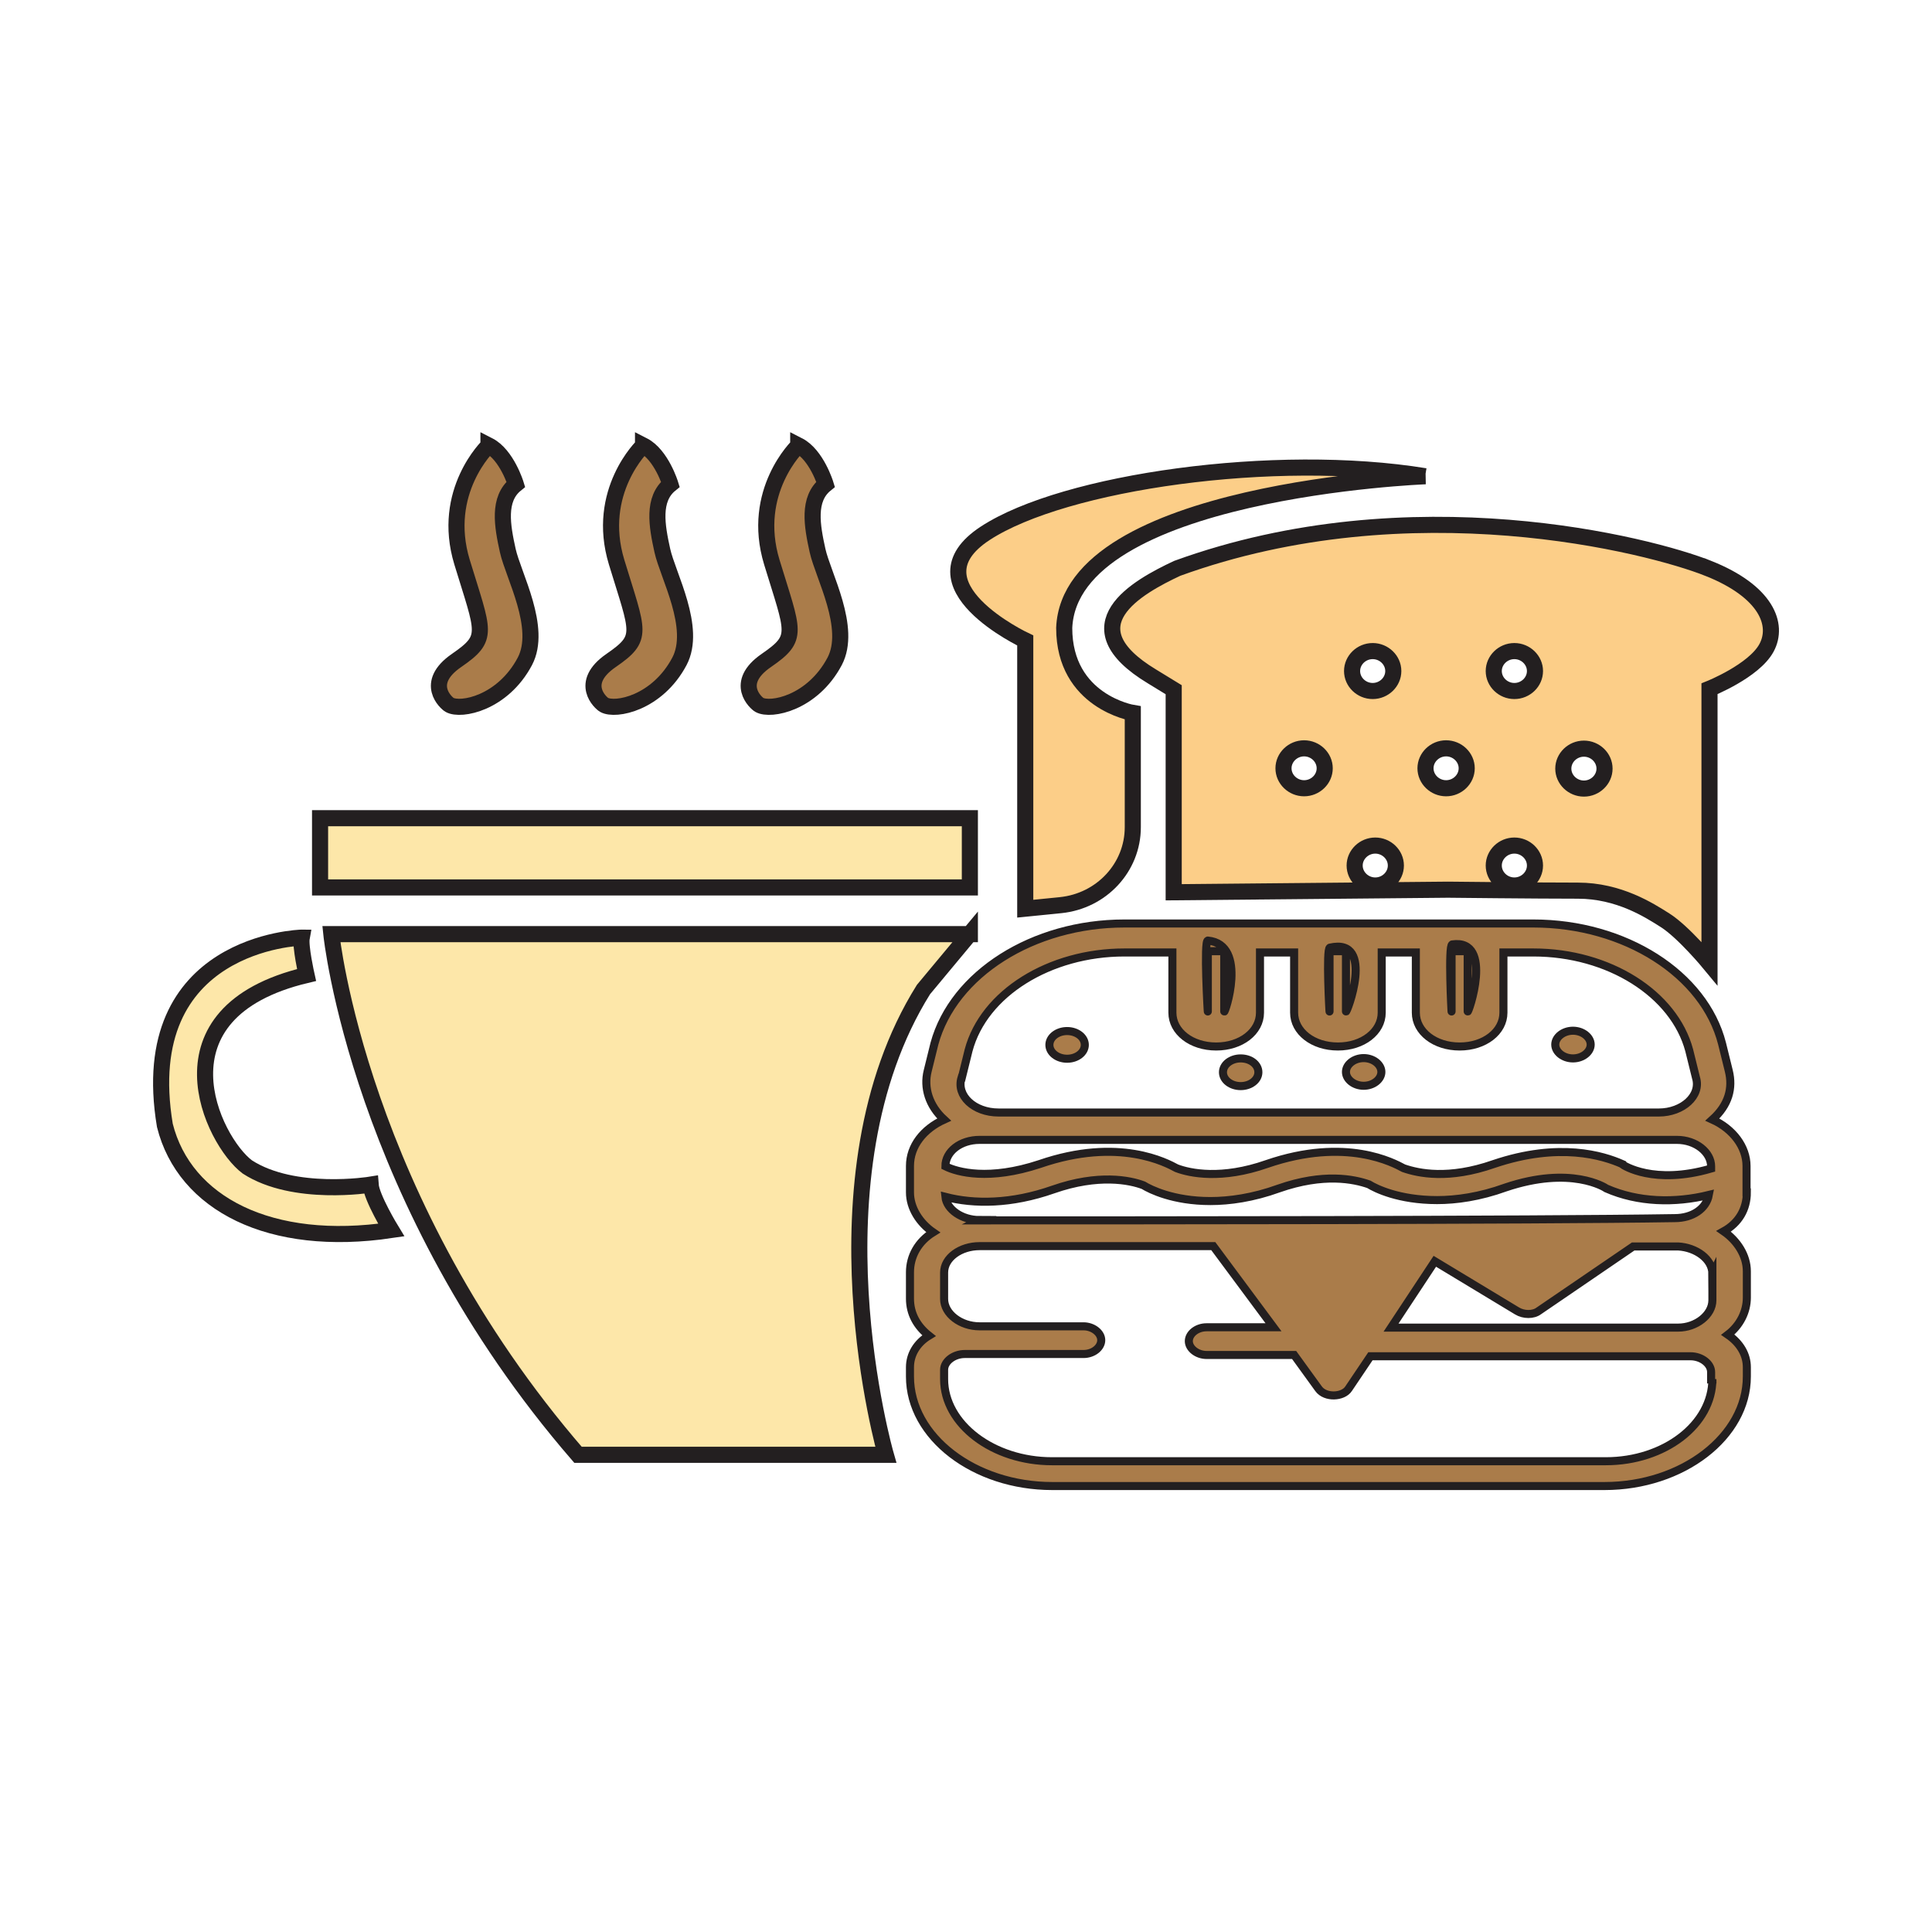 <?xml version="1.0" encoding="UTF-8"?><svg id="Layer_1" xmlns="http://www.w3.org/2000/svg" viewBox="0 0 60 60"><defs><style>.cls-1{stroke-width:.25px;}.cls-1,.cls-2,.cls-3,.cls-4{stroke:#231f20;stroke-miterlimit:10;}.cls-1,.cls-4{fill:#aa7c4a;}.cls-2{fill:#fde7a9;}.cls-2,.cls-3,.cls-4{stroke-width:.5px;}.cls-3{fill:#fcce88;}.cls-5{fill:none;}</style></defs><rect class="cls-5" width="60" height="60"/><path class="cls-3" d="m44.27,14.79s-11.04.42-11.22,4.71c0,2.29,2.13,2.64,2.13,2.64v3.55c0,1.25-.97,2.29-2.24,2.42l-1.1.11v-8.33s-3.69-1.73-1.24-3.33,9-2.53,13.66-1.77Z"/><rect class="cls-2" x="9.94" y="25.41" width="20.18" height="2.15"/><path class="cls-2" d="m30.12,29.01H10.29s.85,8.3,7.66,16.17h9.56s-2.48-8.62,1.17-14.45l1.44-1.73Z"/><path class="cls-2" d="m9.36,29.12s-5.19.13-4.24,5.83c.61,2.43,3.27,3.81,7.03,3.25,0,0-.61-1-.64-1.41,0,0-2.38.39-3.83-.55-1.07-.8-3.04-4.8,1.84-5.96,0,0-.2-.89-.15-1.16Z"/><path class="cls-4" d="m24.79,13.84s-1.49,1.42-.82,3.62.86,2.34-.17,3.05-.31,1.33-.22,1.38c.35.2,1.65-.05,2.34-1.35.55-1.04-.36-2.67-.53-3.44s-.32-1.6.25-2.06c0,0-.28-.92-.85-1.21Z"/><path class="cls-4" d="m19.97,13.84s-1.49,1.42-.82,3.62.86,2.34-.17,3.05-.31,1.33-.22,1.38c.35.2,1.65-.05,2.34-1.35.55-1.04-.36-2.67-.53-3.44s-.32-1.6.25-2.06c0,0-.28-.92-.85-1.21Z"/><path class="cls-4" d="m15.17,13.84s-1.49,1.42-.82,3.62.86,2.34-.17,3.05-.31,1.33-.22,1.38c.35.2,1.65-.05,2.34-1.35.55-1.04-.36-2.67-.53-3.44s-.32-1.6.25-2.06c0,0-.28-.92-.85-1.21Z"/><path class="cls-1" d="m54.24,37.03c0-.07,0-.88,0-.82,0-.59-.42-1.15-1.06-1.44.51-.46.64-.98.51-1.51l-.21-.85c-.55-2.16-3.02-3.73-5.86-3.73h-12.7c-2.84,0-5.31,1.57-5.9,3.73l-.21.85c-.13.52.04,1.08.51,1.51-.64.29-1.06.82-1.06,1.44v.82c0,.49.3.95.72,1.24-.47.29-.72.75-.72,1.24v.82c0,.46.21.85.59,1.15-.38.23-.59.59-.59.98v.29c0,1.87,2,3.4,4.42,3.4h17.15c2.42,0,4.42-1.54,4.42-3.4v-.29c0-.39-.21-.75-.59-1.01.38-.29.59-.72.59-1.15v-.82c0-.49-.3-.95-.72-1.24.47-.26.72-.69.72-1.21Zm-3.86-.88h0c-.59-.26-1.95-.69-3.99,0-1.4.49-2.34.29-2.8.13-.3-.16-1.78-.98-4.25-.13-1.4.49-2.38.29-2.8.13-.3-.16-1.78-.98-4.25-.13-1.57.52-2.55.26-2.93.07h0c0-.46.47-.82,1.06-.82h21.66c.59,0,1.06.39,1.06.82v.07c-1.78.52-2.72-.1-2.76-.13h0Zm-4.8-6.61v1.87c0,.13.84-2.27-.48-2.08-.13.02-.02,2.18-.02,2.08v-1.87h.51Zm-3.78,0v1.87c0,.13.94-2.31-.5-1.98-.12.03-.01,2.08-.01,1.98v-1.87h.51Zm-3.78,0v1.87c0,.13.76-2.08-.51-2.2-.13-.01,0,2.3,0,2.2v-1.87h.51Zm-8.15,3.93l.21-.85c.47-1.77,2.51-3.04,4.84-3.04h1.49v1.87c0,.59.59,1.05,1.36,1.05s1.36-.46,1.36-1.05v-1.87h1.06v1.87c0,.59.59,1.05,1.36,1.05s1.36-.46,1.36-1.05v-1.87h1.06v1.87c0,.59.59,1.05,1.36,1.05s1.36-.46,1.36-1.05v-1.87h.93c2.34,0,4.37,1.28,4.84,3.04l.21.85c.17.56-.42,1.08-1.15,1.08h-20.51c-.76,0-1.32-.52-1.15-1.08Zm23.31,9.36c0,1.41-1.49,2.55-3.31,2.55h-17.2c-1.83,0-3.35-1.15-3.35-2.55v-.29c0-.26.3-.49.64-.49h3.69c.3,0,.55-.2.55-.43s-.26-.43-.55-.43h-3.23c-.59,0-1.1-.39-1.1-.85v-.82c0-.46.51-.82,1.1-.82h7.26l1.87,2.52h-2.08c-.3,0-.55.2-.55.43s.26.43.55.43h2.72l.76,1.05c.21.29.76.26.93,0l.68-1.01h9.94c.34,0,.64.23.64.49v.23h.04Zm0-3.27v.82c0,.46-.51.85-1.06.85h-8.92l1.36-2.06,2.55,1.54c.21.13.51.13.68,0l2.93-2h1.4c.55.03,1.06.39,1.06.85Zm-22.76-1.67c-.55,0-1.02-.33-1.06-.72.89.23,2.04.23,3.35-.23,1.4-.49,2.38-.29,2.8-.13.21.13.93.49,2.08.49.59,0,1.32-.1,2.12-.39,1.4-.49,2.34-.29,2.8-.13.21.13.93.49,2.12.49.59,0,1.32-.1,2.12-.39,2.04-.69,3.1,0,3.14.03h0c.98.43,2.12.46,3.18.2-.08.43-.51.72-1.06.72-4.33.07-17.32.07-21.61.07Z"/><path class="cls-1" d="m33.14,32.02c.3,0,.55.19.55.43s-.25.43-.55.43-.55-.19-.55-.43.25-.43.55-.43Z"/><path class="cls-1" d="m48.85,32.87c.3,0,.55-.2.55-.43s-.25-.43-.55-.43-.55.2-.55.43.25.43.55.43Z"/><path class="cls-1" d="m42.35,33.72c.3,0,.55-.2.55-.43s-.25-.43-.55-.43-.55.2-.55.43.25.43.55.43Z"/><path class="cls-1" d="m38.53,32.87c.31,0,.55.19.55.43s-.25.43-.55.43-.55-.19-.55-.43.25-.43.55-.43Z"/><path class="cls-3" d="m53.05,17.65c-1.81-.72-9.22-2.64-16.49,0-1.24.58-3.4,1.78-.78,3.36l.67.41v6.29l8.52-.08s2.75.03,4.03.03,2.22.61,2.71.92c.57.36,1.38,1.34,1.38,1.34v-8.53s1.38-.55,1.77-1.27c.39-.72,0-1.75-1.81-2.47Zm-12.55,6.83c-.35,0-.64-.28-.64-.62s.29-.62.64-.62.64.28.64.62-.29.62-.64.62Zm2.13-4.26c.35,0,.64.28.64.62s-.29.62-.64.62-.64-.28-.64-.62.29-.62.64-.62Zm.08,7.28c-.35,0-.64-.28-.64-.62s.29-.62.64-.62.64.28.64.62-.29.62-.64.62Zm2.2-3.02c-.35,0-.64-.28-.64-.62s.29-.62.64-.62.64.28.64.62-.29.62-.64.62Zm2.12,3.02c-.35,0-.64-.28-.64-.62s.29-.62.64-.62.64.28.64.62-.29.62-.64.62Zm0-6.04c-.35,0-.64-.28-.64-.62s.29-.62.64-.62.64.28.64.62-.29.62-.64.62Zm2.16,3.03c-.35,0-.64-.28-.64-.62s.29-.62.64-.62.64.28.64.62-.29.62-.64.62Z"/></svg>